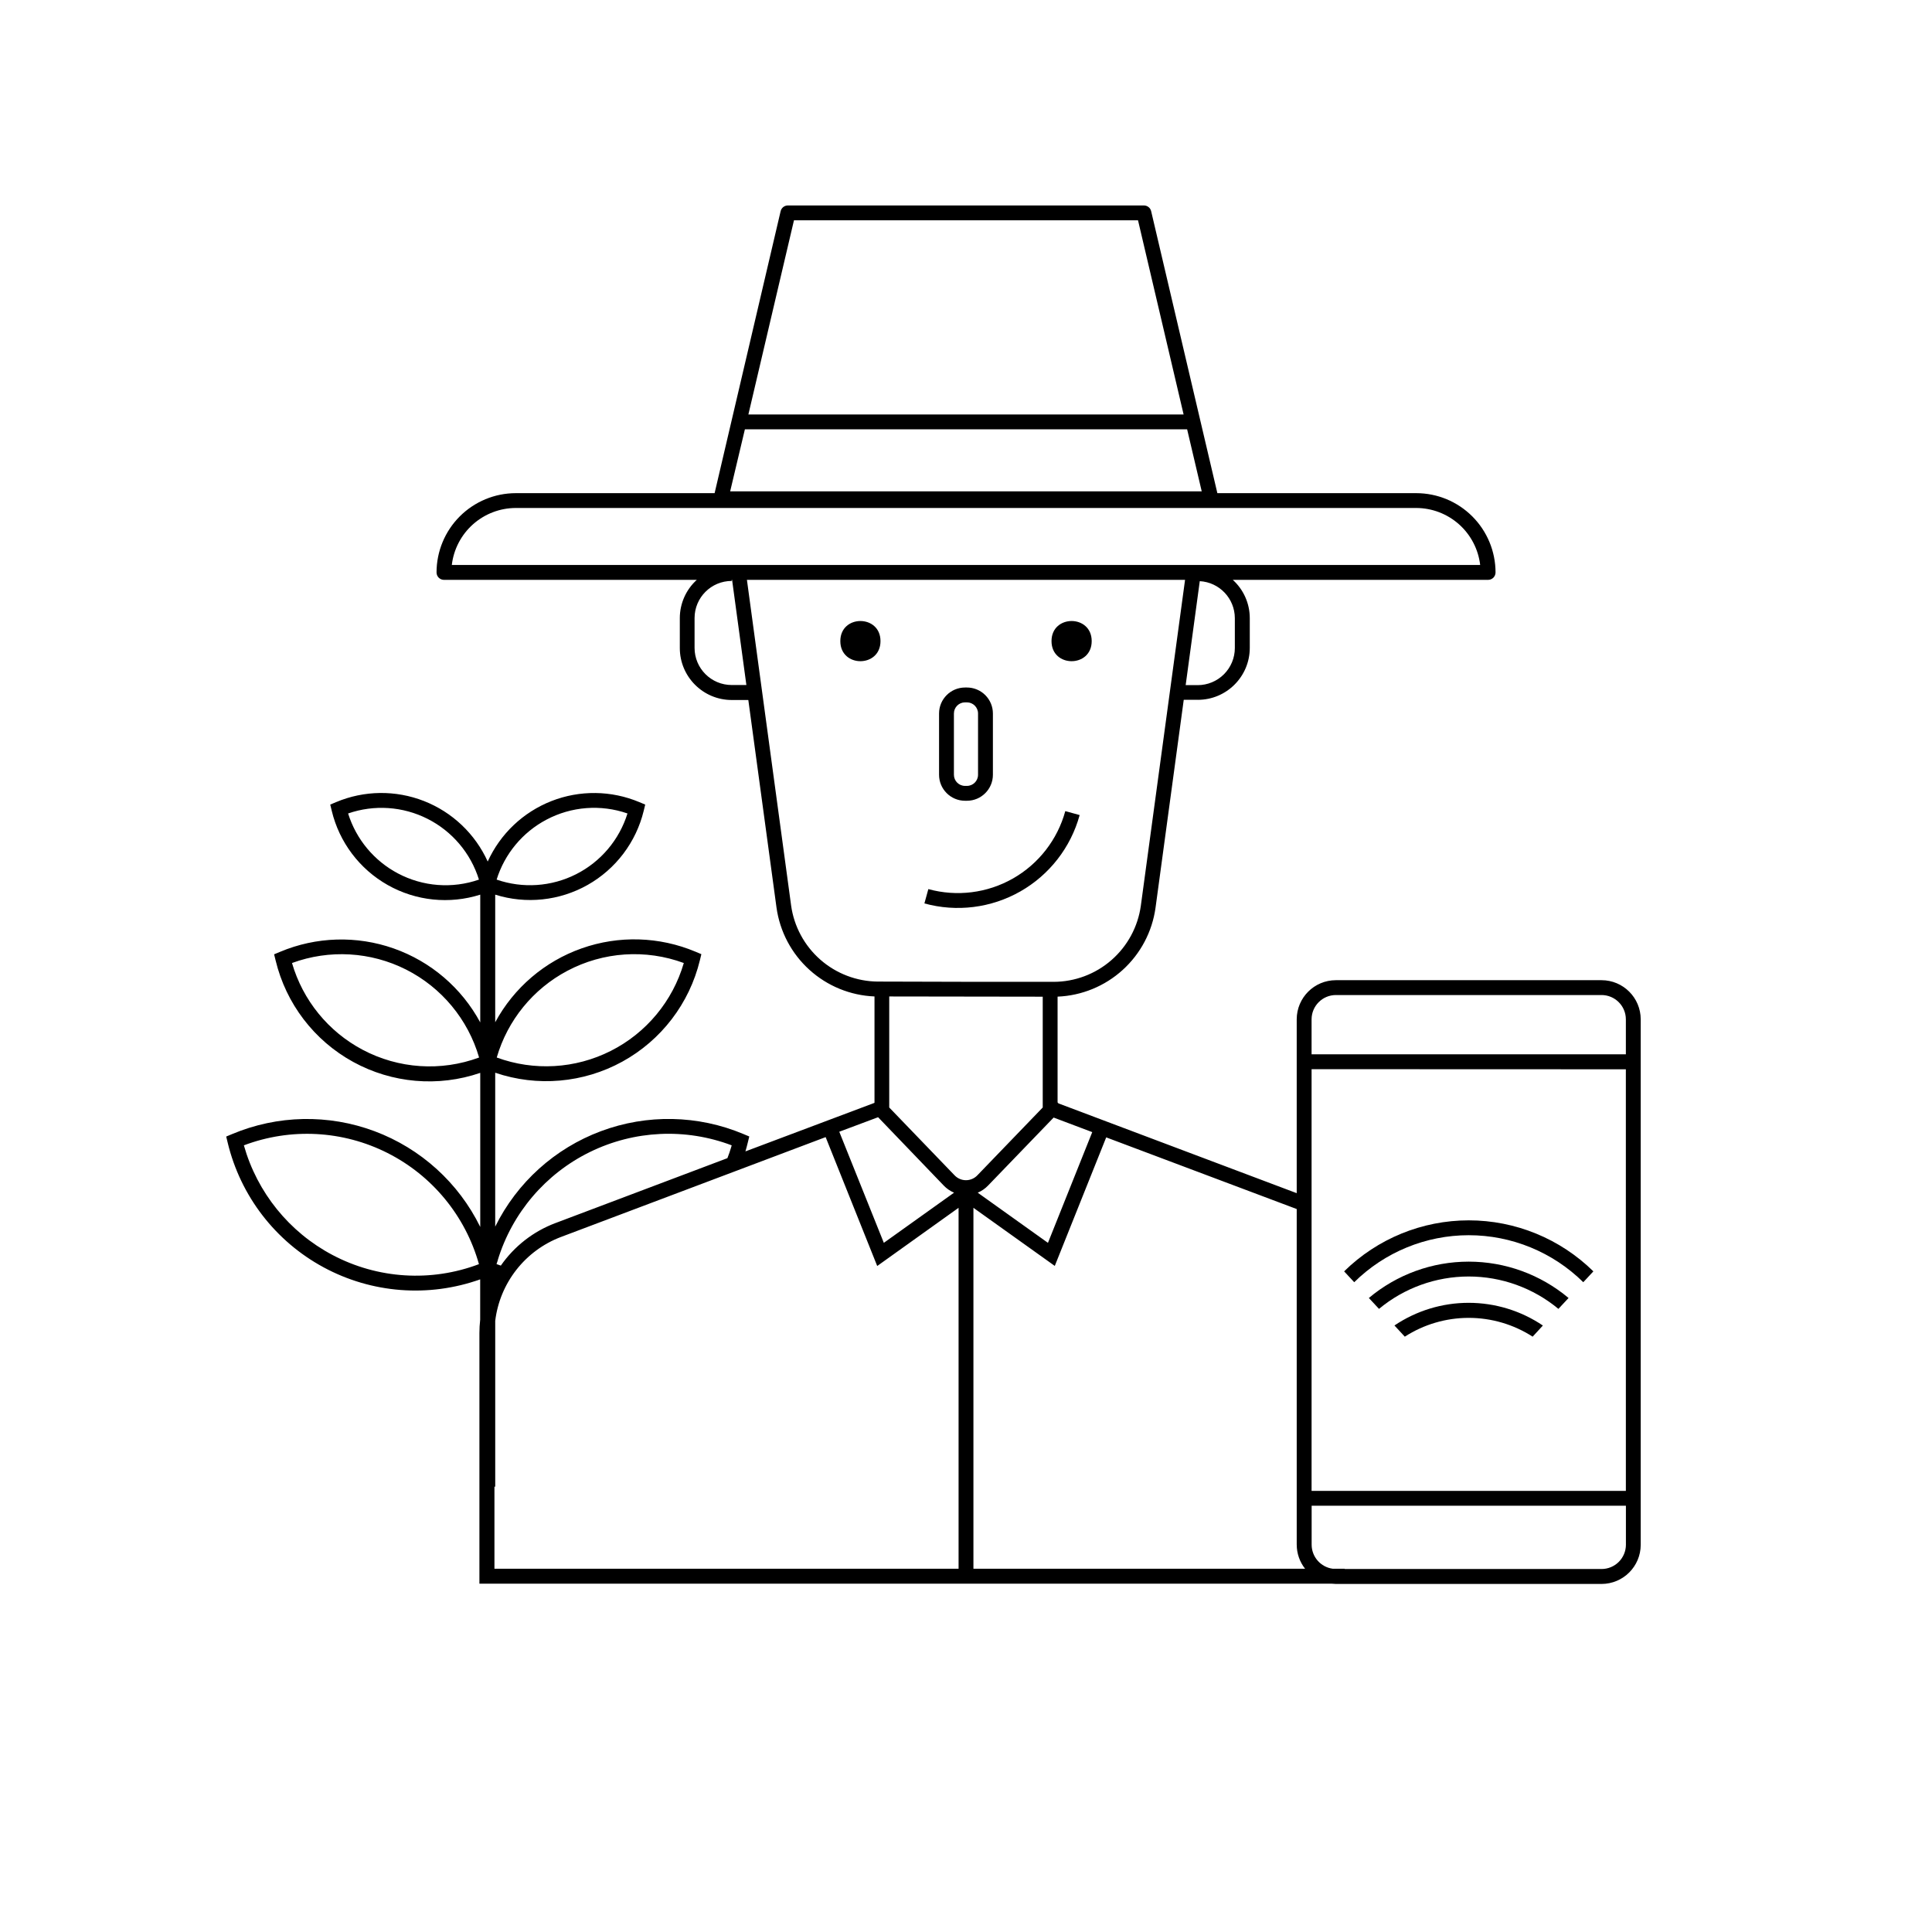 <?xml version="1.0" encoding="UTF-8"?>
<!-- Uploaded to: ICON Repo, www.svgrepo.com, Generator: ICON Repo Mixer Tools -->
<svg fill="#000000" width="800px" height="800px" version="1.1" viewBox="144 144 512 512" xmlns="http://www.w3.org/2000/svg">
 <g>
  <path d="m430.11 360-3.797-1.043c-2.07 7.551-7.059 13.973-13.863 17.852-6.809 3.875-14.875 4.887-22.43 2.812l-1.043 3.797c8.555 2.356 17.695 1.211 25.41-3.172 7.711-4.383 13.367-11.652 15.723-20.207z"/>
  <path d="m399.75 356.21h0.492c3.801 0 6.887-3.086 6.887-6.887v-16.238c0-1.828-0.727-3.578-2.019-4.871-1.289-1.289-3.043-2.016-4.867-2.016h-0.492c-3.805 0-6.891 3.082-6.891 6.887v16.238c0 3.801 3.086 6.887 6.891 6.887zm-2.953-23.125c0-1.629 1.32-2.953 2.953-2.953h0.492c1.629 0 2.949 1.324 2.949 2.953v16.238c0 1.629-1.32 2.949-2.949 2.949h-0.492c-1.633 0-2.953-1.32-2.953-2.949z"/>
  <path d="m377.34 313.9c0 7.098-10.645 7.098-10.645 0 0-7.098 10.645-7.098 10.645 0"/>
  <path d="m433.31 313.9c0 7.098-10.648 7.098-10.648 0 0-7.098 10.648-7.098 10.648 0"/>
  <path d="m568.42 403.76h-70.398c-5.731 0.004-10.375 4.648-10.379 10.379v46.062l-63.145-23.793c-0.066-0.094-0.145-0.184-0.227-0.266v-28.023c6.402-0.266 12.508-2.769 17.25-7.074 4.746-4.305 7.828-10.137 8.707-16.484l7.477-55.105h3.719l0.004 0.004c7.609 0 13.777-6.168 13.777-13.777v-7.883c-0.004-3.859-1.637-7.543-4.5-10.133h67.66c0.523 0 1.023-0.211 1.395-0.578 0.367-0.371 0.574-0.871 0.574-1.391-0.004-5.57-2.219-10.91-6.156-14.848-3.934-3.938-9.273-6.152-14.84-6.16h-52.723l-17.547-74.727c-0.211-0.891-1.004-1.516-1.918-1.516h-94.309c-0.93-0.023-1.754 0.609-1.965 1.516l-17.496 74.727h-52.695c-5.566 0.008-10.906 2.223-14.844 6.16-3.934 3.938-6.148 9.277-6.152 14.848 0 0.52 0.207 1.02 0.574 1.391 0.371 0.367 0.871 0.578 1.391 0.578h67.004c-2.863 2.59-4.496 6.273-4.5 10.133v7.93c0 7.609 6.168 13.777 13.777 13.777h4.379l7.469 55.016c0.883 6.348 3.969 12.18 8.715 16.48 4.746 4.305 10.852 6.805 17.254 7.066v28.145c-0.02 0.031-0.043 0.055-0.07 0.078l-34.137 12.84c0.227-0.766 0.434-1.543 0.621-2.32l0.402-1.633-1.555-0.648v-0.004c-12.027-5.047-25.527-5.32-37.75-0.758-12.223 4.559-22.246 13.605-28.027 25.301v-40.789c11.141 3.797 23.367 2.731 33.688-2.938 10.316-5.668 17.773-15.414 20.551-26.855l0.395-1.625-1.543-0.648h-0.004c-9.59-4.035-20.34-4.356-30.152-0.898-9.812 3.453-17.988 10.441-22.934 19.594v-33.82c8.172 2.566 17.043 1.633 24.504-2.582 7.457-4.215 12.836-11.332 14.855-19.656l0.395-1.633-1.555-0.648c-7.434-3.121-15.785-3.223-23.289-0.285-7.504 2.941-13.566 8.691-16.898 16.027-3.328-7.34-9.391-13.094-16.898-16.035-7.504-2.938-15.859-2.836-23.289 0.293l-1.543 0.648 0.395 1.633h-0.004c2 8.34 7.375 15.469 14.84 19.688s16.348 5.141 24.52 2.551v33.859c-4.941-9.156-13.113-16.141-22.926-19.598-9.812-3.457-20.562-3.137-30.148 0.902l-1.555 0.648 0.402 1.625c2.754 11.449 10.207 21.207 20.531 26.879 10.32 5.672 22.555 6.731 33.695 2.914v40.828c-5.754-11.715-15.77-20.789-27.996-25.363-12.227-4.574-25.742-4.301-37.773 0.762l-1.555 0.648 0.395 1.633v0.004c3.398 14.105 12.629 26.105 25.391 33.008 12.758 6.906 27.852 8.07 41.52 3.203v10.695c-0.133 1.164-0.199 2.332-0.203 3.504v66.449h225.87c0.367 0.043 0.738 0.066 1.109 0.07h70.398c5.731-0.008 10.375-4.652 10.379-10.383v-139.24c-0.004-5.731-4.648-10.375-10.379-10.379zm-214.01-201.38h91.176l12.082 51.465-115.34-0.004zm-13.008 55.398h117.2l3.867 16.434h-124.97zm-47.035 143.49c9.52-5.043 20.738-5.789 30.848-2.059-2.945 10.109-9.949 18.543-19.348 23.289-9.398 4.75-20.344 5.383-30.227 1.754 2.875-9.879 9.629-18.172 18.727-22.984zm-54.289 20.918c-9.082-4.816-15.824-13.105-18.695-22.977 9.883-3.637 20.836-3.008 30.238 1.738 9.398 4.75 16.406 13.191 19.344 23.305-10.117 3.746-21.355 2.992-30.887-2.066zm-7.981 54.387c-11.469-6.066-19.949-16.562-23.469-29.047 12.418-4.691 26.234-3.953 38.078 2.035 11.848 5.984 20.633 16.672 24.219 29.453-12.691 4.801-26.836 3.91-38.828-2.441zm265.93-68.879h70.398c3.555 0.004 6.438 2.887 6.445 6.441v9.27h-83.289v-9.27c0.008-3.555 2.891-6.438 6.445-6.441zm76.84 19.68 0.004 111.72h-83.289v-111.75zm-85.004 132.36h-87.895v-95.652l21.559 15.398 13.629-34.066 50.488 18.992v88.953h0.004c0 2.312 0.781 4.559 2.215 6.375zm-113.16-119.66 17.395 18.109c0.773 0.809 1.703 1.453 2.734 1.887l-18.609 13.293-11.809-29.441zm2.953-2.578v-29.422c12.676 0 28.004 0.059 40.68 0.059v29.363l-17.309 17.957-0.004 0.004c-0.785 0.836-1.883 1.309-3.031 1.309-1.148 0-2.242-0.473-3.031-1.309zm43.57 2.668 10.23 3.859-11.738 29.344-18.609-13.293 0.004-0.004c1.031-0.434 1.961-1.078 2.734-1.887zm48.02-132.37v7.93c0 2.613-1.039 5.113-2.883 6.961-1.848 1.844-4.348 2.883-6.961 2.883h-3.188l3.738-27.551 0.004-0.004c5.195 0.293 9.266 4.578 9.289 9.781zm-207.51-14.07c0.488-4.156 2.484-7.988 5.609-10.773 3.125-2.781 7.16-4.324 11.344-4.332h238.62c4.184 0.008 8.223 1.551 11.348 4.332 3.121 2.785 5.117 6.617 5.606 10.773zm74.176 31.812h-0.004c-5.434 0-9.84-4.406-9.84-9.84v-7.902c0-5.434 4.406-9.84 9.84-9.84v-0.293h0.102l3.789 27.875zm15.742 58.422-11.711-86.297h116.11l-11.719 86.367v-0.004c-0.773 5.578-3.535 10.691-7.777 14.398-4.238 3.707-9.676 5.758-15.309 5.773-14.18 0-32.473 0-46.562-0.07v0.004c-5.621-0.035-11.047-2.094-15.273-5.797-4.231-3.703-6.988-8.809-7.762-14.375zm-77.734 93.973-0.004-0.004c3.832-12.504 12.668-22.871 24.41-28.629 11.746-5.762 25.348-6.402 37.582-1.773l-0.156 0.543c-0.285 0.984-0.609 1.91-0.984 2.856l-45.598 17.211v-0.004c-5.84 2.211-10.879 6.137-14.445 11.266l-1.141-0.402c0.137-0.367 0.246-0.719 0.352-1.066zm12.887-116.71c6.621-3.508 14.406-4.106 21.48-1.645-2.172 6.992-7.09 12.805-13.625 16.105-6.535 3.305-14.129 3.816-21.051 1.422 2.129-6.828 6.875-12.539 13.195-15.883zm-39.359 14.238c-6.32-3.344-11.066-9.055-13.195-15.883 6.918-2.394 14.516-1.883 21.051 1.422 6.535 3.301 11.449 9.113 13.625 16.105-7.078 2.461-14.859 1.863-21.48-1.645zm25.586 162.52h0.207v-43.957c0.602-4.926 2.539-9.594 5.598-13.504 3.059-3.91 7.121-6.914 11.758-8.684l70.207-26.488 13.668 34.156 21.562-15.422v95.656l-123-0.004zm293.39 21.824h-68.055v-0.07h-3.168c-3.199-0.422-5.594-3.148-5.602-6.375v-10.324h83.285v10.32l0.004 0.004c-0.004 1.711-0.688 3.352-1.898 4.562-1.215 1.207-2.856 1.887-4.566 1.883z"/>
  <path d="m513.56 495.28 2.727 2.953v-0.004c5.051-3.25 10.93-4.981 16.938-4.981 6.008 0 11.891 1.73 16.941 4.981l2.715-2.953v0.004c-5.812-3.922-12.668-6.019-19.68-6.019s-13.867 2.098-19.68 6.019z"/>
  <path d="m506.76 487.98 2.688 2.883v0.004c6.68-5.547 15.09-8.582 23.773-8.582s17.094 3.035 23.773 8.582l2.688-2.883v-0.004c-7.414-6.223-16.781-9.633-26.461-9.633-9.68 0-19.047 3.41-26.461 9.633z"/>
  <path d="m502.88 483.8c8.086-7.981 18.992-12.457 30.352-12.457 11.363 0 22.266 4.477 30.352 12.457l2.676-2.875c-8.809-8.664-20.668-13.52-33.027-13.52-12.355 0-24.219 4.856-33.027 13.52z"/>
 </g>
</svg>